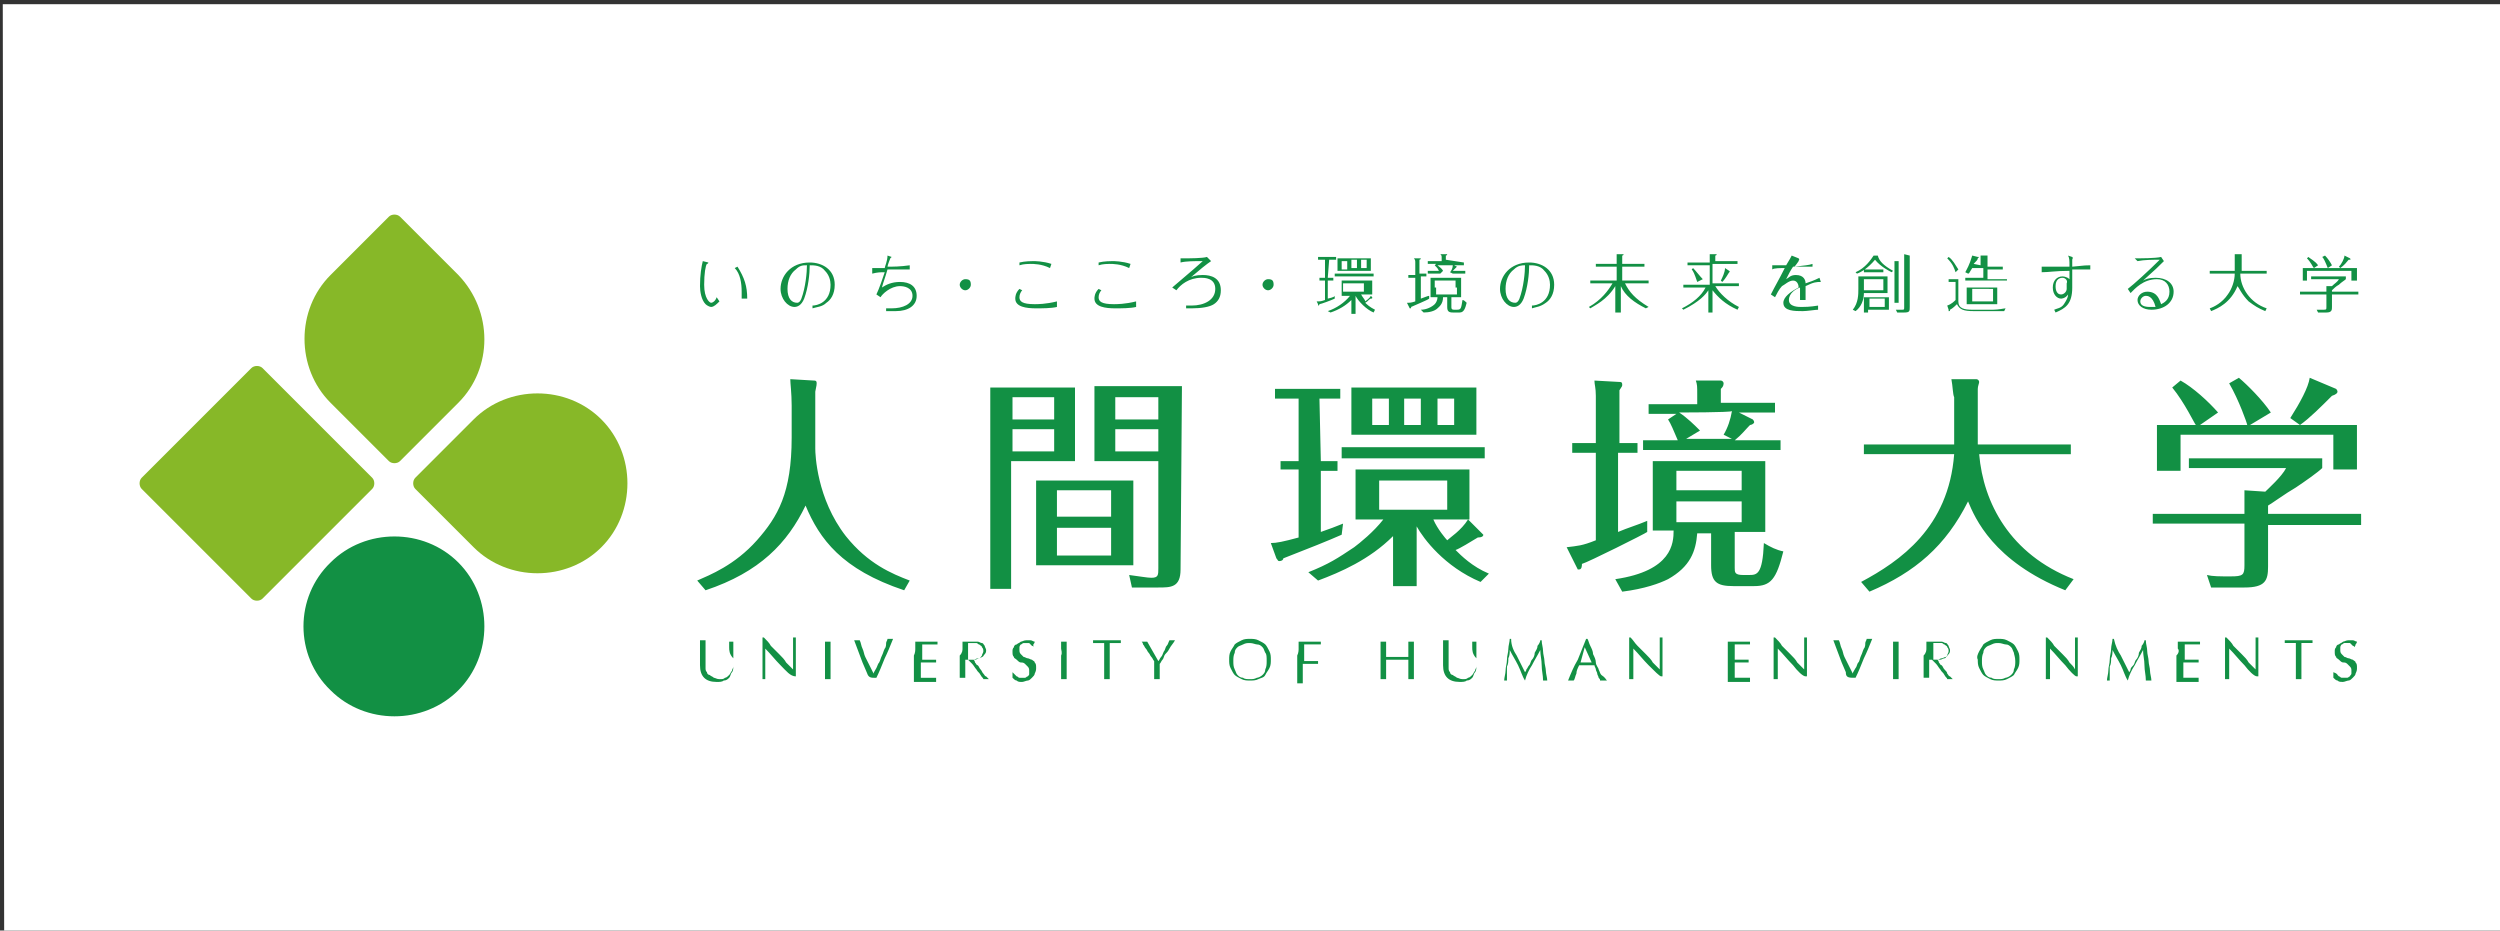 <svg xmlns="http://www.w3.org/2000/svg" xml:space="preserve" style="enable-background:new 0 0 180 67" viewBox="0 0 180 67"><rect x="0" y="0" width="180" height="67" fill="#333333" stroke="none"/><path d="M.2.3h180v67H.3L.2.3z" style="fill:#fff"/><path d="M18.9 26.5c-.2-.2-.6-.2-.8 0l-7.9 7.9c-.2.2-.2.6 0 .8l7.9 7.9c.2.2.6.2.8 0l7.9-7.9c.2-.2.2-.6 0-.8l-7.9-7.9zM33 19.8l-4.2-4.2c-.2-.2-.6-.2-.8 0l-4.2 4.2c-2.5 2.5-2.5 6.7 0 9.2l4.2 4.2c.2.2.6.2.8 0L33 29c2.5-2.5 2.5-6.6 0-9.2m1.1 19.6c2.5 2.5 6.7 2.5 9.2 0s2.5-6.7 0-9.2-6.7-2.5-9.2 0l-4.2 4.2c-.2.2-.2.6 0 .8l4.2 4.2z" style="fill:#87b828"/><path d="M23.8 40.5c2.5-2.5 6.7-2.5 9.2 0s2.5 6.7 0 9.2-6.7 2.5-9.2 0c-2.6-2.5-2.6-6.7 0-9.2m28.7 6.1v-.4h.3v1.7c0 .2 0 .4-.1.5s-.1.3-.2.4c-.1.1-.2.2-.4.2-.1.1-.3.1-.5.1-.4 0-.7-.1-.9-.3s-.3-.5-.3-.9v-1.8h.4v2c0 .1 0 .2.1.3 0 .1.1.2.2.2.1.1.2.1.3.2.1 0 .2.1.4.1s.3 0 .4-.1c.1 0 .2-.1.3-.2.1-.1.1-.2.2-.3 0-.1.1-.2.1-.3v-.6c-.3-.3-.3-.6-.3-.8m3.7 1.3c-.4-.4-.7-.8-1.1-1.2v2.2h-.2v-3h.1c.2.2.4.4.5.6l.6.6c.2.2.4.4.5.6l.5.5v-2.3h.2v2.8c-.4 0-.7-.4-1.1-.8m3.2-1.2v-.5h.4v2.7h-.4v-2.2m3 1.7c-.1-.2-.2-.5-.3-.7-.1-.3-.2-.5-.3-.8s-.2-.5-.3-.8h.4c.1.2.1.4.2.6.1.2.1.4.2.6l.3.6.3.6c0-.1.1-.2.2-.4s.1-.3.2-.4c.1-.2.1-.3.2-.5s.1-.3.2-.5c.1-.1.1-.3.1-.4 0-.1.1-.2.1-.3h.4c-.2.5-.4 1-.6 1.4-.2.5-.4 1-.6 1.4h-.2c-.3 0-.4-.1-.5-.4m3.5-1.7v-.5h1.6v.2h-1.1v1.1h1v.2h-1.1v1.1h1.1v.3h-1.6v-1.9c.1-.2.1-.4.1-.5m3.4 0v-.5h1.1c.1 0 .2.1.3.1s.1.1.2.2c0 .1.1.2.1.3s0 .2-.1.3-.1.2-.2.2c-.1.1-.2.1-.3.1s-.2.1-.3.1c0 0 .1.1.1.2.1.1.1.2.2.2.1.1.1.2.2.3.1.1.1.2.2.3.1.1.1.2.2.2l.2.2h-.4c0-.1-.1-.1-.2-.3s-.2-.2-.3-.4c-.1-.1-.2-.3-.3-.4l-.3-.3h-.2v1.3h-.4v-1.6c.2-.2.2-.4.2-.5m.4.8h.5c.1 0 .2-.1.3-.1s.1-.1.2-.2c0-.1.1-.2.1-.3s0-.2-.1-.3c0-.1-.1-.1-.2-.2-.1 0-.1-.1-.2-.1h-.6v1.2c-.1 0 0 0 0 0m3.4 1.1.1.1c.1 0 .1.1.2.1h.4c.1 0 .1-.1.2-.1.1-.1.1-.1.1-.2v-.2c0-.1 0-.2-.1-.3l-.2-.2c-.1-.1-.2-.1-.3-.1s-.2-.1-.3-.2-.2-.1-.2-.2c-.1-.1-.1-.2-.1-.4 0-.1 0-.2.1-.3 0-.1.1-.2.2-.2.1-.1.2-.1.3-.2.1 0 .2-.1.4-.1h.3c.1 0 .2.1.3.1 0 0 0 .1-.1.2v.2s0-.1-.1-.1l-.1-.1-.1-.1h-.4c-.1 0-.1.1-.2.1 0 0-.1.1-.1.2v.2c0 .1 0 .2.1.3l.2.2c.1 0 .2.1.3.1s.2.1.3.1c.1.1.2.1.2.2.1.1.1.2.1.4 0 .1 0 .2-.1.4 0 .1-.1.2-.2.3-.1.1-.2.2-.3.2s-.3.1-.4.1c-.2 0-.3 0-.4-.1-.1 0-.2-.1-.3-.2v-.4l.2.2m3.3-1.9v-.5h.4v2.7h-.4v-1.7c.1-.2 0-.4 0-.5m3.1-.4h-.8v-.2h2v.2h-.8v2.6h-.4v-2.6m3.6 1.3c-.1-.1-.1-.2-.2-.3-.1-.1-.1-.2-.2-.3-.1-.1-.1-.2-.2-.3-.1-.1-.1-.2-.2-.3 0-.1-.1-.2-.1-.2h.4c.1.2.3.5.4.7.1.2.3.5.4.7.1-.1.1-.2.2-.3.1-.1.1-.2.2-.4.1-.1.1-.3.2-.4.1-.1.1-.2.2-.4h.4c-.1.2-.3.4-.4.6-.1.2-.2.3-.3.4-.1.1-.1.3-.2.4-.1.1-.1.2-.2.3v1.1h-.4v-1.3c.1.2 0 .1 0 0m5.5-.7c.1-.2.2-.3.3-.5.1-.1.3-.2.5-.3s.4-.1.6-.1c.2 0 .4 0 .6.1.2.1.4.2.5.3s.2.3.3.5.1.4.1.6c0 .2 0 .4-.1.6-.1.2-.2.3-.3.5s-.3.2-.5.3-.4.1-.6.1c-.2 0-.4 0-.6-.1-.2-.1-.4-.2-.5-.3s-.2-.3-.3-.5-.1-.4-.1-.6c0-.2 0-.4.1-.6m2.5.1c-.1-.2-.1-.3-.2-.4-.1-.1-.2-.2-.4-.2-.1 0-.3-.1-.5-.1s-.3 0-.5.1-.3.1-.4.2-.2.2-.2.4c-.1.2-.1.4-.1.6s0 .4.1.6c.1.2.1.3.2.4.1.1.2.2.4.2.1.1.3.1.5.1s.3 0 .5-.1c.1 0 .3-.1.4-.2s.2-.2.2-.4c.1-.2.1-.4.1-.6 0-.3 0-.5-.1-.6m2.4-.3v-.5h1.6v.2h-1.2v1.2h1v.2h-1.1v1.4h-.4v-2c.1-.2.1-.4.1-.5m7.9 0v-.5h.4v2.7h-.4v-1.4h-1.6v1.4h-.4v-2.7h.4v1.1h1.6v-.6m4.6-.1v-.4h.3v1.7c0 .2 0 .4-.1.5s-.1.3-.2.4c-.1.1-.2.2-.4.2-.1.1-.3.1-.5.1-.4 0-.7-.1-.9-.3s-.3-.5-.3-.9v-1.8h.4v2c0 .1 0 .2.1.3 0 .1.1.2.2.2.1.1.2.1.3.2.1 0 .2.1.4.1s.3 0 .4-.1c.1 0 .2-.1.3-.2.1-.1.1-.2.2-.3 0-.1.1-.2.1-.3v-.6c-.3-.3-.3-.6-.3-.8m3.2.6.6 1.2s.1-.1.1-.2c.1-.1.1-.2.2-.3.1-.1.1-.3.2-.4.1-.1.2-.3.2-.5.1-.2.2-.3.2-.5.1-.1.2-.3.2-.4h.1c0 .3.1.5.1.8 0 .2.1.5.1.7s.1.5.1.7.1.5.1.7h-.3c0-.4-.1-.7-.1-1.1 0-.4-.1-.7-.1-1.1-.2.4-.4.7-.6 1.1-.2.3-.4.7-.5 1.1-.2-.3-.3-.7-.5-1.1-.2-.4-.4-.7-.6-1.1 0 .2 0 .4-.1.6 0 .2 0 .4-.1.6v1h-.2c0-.2.1-.5.1-.7 0-.3.1-.5.1-.8s.1-.5.1-.8c0-.2.1-.5.1-.7h.1c0 .5.2.9.4 1.2m6.5 1.8h-.5c0-.1 0-.1-.1-.2 0-.1-.1-.2-.1-.3s-.1-.2-.1-.3-.1-.2-.1-.3h-1.1c-.1.2-.2.4-.2.6-.1.2-.1.4-.2.5h-.4c.2-.5.4-1 .7-1.5l.6-1.5h.1c.1.2.1.3.2.5s.2.4.2.6c.1.2.2.4.2.6s.2.4.2.5c.1.2.1.3.2.4.3.2.3.3.4.4m-1.9-1.3h.8l-.5-1.1-.3 1.1zm4.9.2c-.4-.4-.7-.8-1.1-1.2v2.2h-.3v-3h.1c.2.2.3.4.5.6l.6.6c.2.2.4.4.5.6l.5.5v-2.3h.2v2.8h-.1c-.1 0-.5-.4-.9-.8m5.7-1.2v-.5h1.6v.2h-1.1v1.1h1v.2h-1v1.1h1.1v.3h-1.6v-2.4m4.7 1.2c-.4-.4-.7-.8-1.1-1.2v2.2h-.3v-3h.1c.2.2.4.4.5.6l.6.6c.2.2.4.4.5.6l.5.5v-2.3h.2v2.8h-.1c-.2 0-.6-.4-.9-.8m3.8.5c-.1-.2-.2-.5-.3-.7-.1-.3-.2-.5-.3-.8s-.2-.5-.3-.8h.4c.1.2.1.4.2.6.1.2.1.4.2.6l.3.6.3.6c0-.1.1-.2.2-.4.1-.1.1-.3.2-.4s.1-.3.2-.5.1-.3.2-.5c.1-.1.1-.3.1-.4 0-.1.1-.2.1-.3h.4c-.2.5-.4 1-.6 1.4-.2.5-.4 1-.6 1.4h-.2c-.4 0-.5-.1-.5-.4m3.4-1.7v-.5h.4v2.7h-.4v-2.2m2.4 0v-.5h1.1c.1 0 .2.1.3.1s.1.1.2.2c0 .1.1.2.1.3s0 .2-.1.3-.1.2-.2.2-.2.1-.3.1-.2.1-.3.1c0 0 .1.1.1.2.1.1.1.2.2.2.1.1.1.2.2.3.1.1.2.2.2.3.1.1.1.2.2.2l.2.2h-.4c0-.1-.1-.1-.2-.3s-.2-.2-.3-.4c-.1-.1-.2-.3-.3-.4l-.3-.3h-.2v1.3h-.4v-1.6c.2-.2.2-.4.2-.5m.5.8h.5c.1 0 .2-.1.3-.1s.1-.1.2-.2c0-.1.1-.2.1-.3s0-.2-.1-.3c0-.1-.1-.1-.2-.2-.1 0-.1-.1-.2-.1h-.6v1.2c-.1 0 0 0 0 0m3.3-.6c.1-.2.2-.3.3-.5.1-.1.3-.2.5-.3s.4-.1.6-.1c.2 0 .4 0 .6.1.2.1.4.2.5.3s.2.3.3.5.1.4.1.6c0 .2 0 .4-.1.6-.1.2-.2.3-.3.5-.1.1-.3.2-.5.3s-.4.1-.6.1c-.2 0-.4 0-.6-.1-.2-.1-.4-.2-.5-.3s-.2-.3-.3-.5-.1-.4-.1-.6c-.1-.2 0-.4.1-.6m2.5.1c-.1-.2-.1-.3-.2-.4-.1-.1-.2-.2-.4-.2-.1 0-.3-.1-.5-.1s-.3 0-.5.1-.3.1-.4.2-.2.2-.2.4c-.1.2-.1.4-.1.6s0 .4.1.6c.1.2.1.3.2.4.1.1.2.2.4.2.1.1.3.1.5.1s.3 0 .5-.1c.1 0 .3-.1.4-.2s.2-.2.2-.4c.1-.2.1-.4.1-.6 0-.3-.1-.5-.1-.6m3.7.9c-.4-.4-.7-.8-1.1-1.2v2.2h-.3v-3h.1c.2.2.4.4.5.6l.6.6c.2.2.4.4.5.6.2.2.3.3.4.5v-2.3h.2v2.8h-.1c-.1 0-.5-.4-.8-.8m4-.7.6 1.2s.1-.1.1-.2.1-.2.2-.3c.1-.1.1-.3.2-.4.1-.1.2-.3.2-.5.1-.2.2-.3.2-.5.1-.1.2-.3.2-.4h.1c0 .3.1.5.1.8 0 .2.1.5.1.7s.1.5.1.7.1.5.1.7h-.4c0-.4-.1-.7-.1-1.1 0-.4-.1-.7-.1-1.1-.2.4-.4.7-.6 1.1-.2.3-.4.7-.5 1.1-.2-.3-.3-.7-.5-1.1-.2-.4-.4-.7-.6-1.1 0 .2 0 .4-.1.6 0 .2 0 .4-.1.6v1h-.2c0-.2.1-.5.1-.7 0-.3.1-.5.1-.8s.1-.5.1-.8c0-.2.1-.5.1-.7h.1c.1.5.3.9.5 1.2m4.1-.5v-.5h1.6v.2h-1.1v1.1h1v.2h-1.1v1.1h1.1v.3h-1.6v-1.9c.2-.2.2-.4.1-.5m4.8 1.2c-.4-.4-.7-.8-1.1-1.2v2.2h-.3v-3h.1c.2.2.4.4.5.6l.6.6c.2.2.4.4.5.6l.5.5v-2.3h.2v2.8h-.1c-.2 0-.6-.4-.9-.8m3.7-1.6h-.8v-.2h2v.2h-.8v2.6h-.4v-2.6m3 2.3.1.1c.1 0 .1.1.2.1h.4c.1 0 .1-.1.2-.1 0-.1.1-.1.1-.2v-.2c0-.1 0-.2-.1-.3l-.2-.2c-.1-.1-.2-.1-.3-.1s-.2-.1-.3-.2c-.1-.1-.2-.1-.2-.2-.1-.1-.1-.2-.1-.4 0-.1 0-.2.1-.3 0-.1.1-.2.2-.2.1-.1.2-.1.3-.2.1 0 .2-.1.4-.1h.3c.1 0 .2.1.3.1 0 0 0 .1-.1.2 0 0 0 .1-.1.2 0 0 0-.1-.1-.1l-.1-.1-.1-.1h-.4c-.1 0-.1.1-.2.1 0 0-.1.1-.1.2v.2c0 .1 0 .2.1.3l.2.2c.1 0 .2.1.3.1s.2.1.3.1c.1.1.2.1.2.2.1.1.1.2.1.4 0 .1 0 .2-.1.4 0 .1-.1.2-.2.3s-.2.2-.3.2-.3.1-.4.1c-.2 0-.3 0-.4-.1-.1 0-.2-.1-.3-.2v-.4c.3.1.3.2.3.2M58.6 27.4c.1 0 .2 0 .2.2 0 .1 0 .1-.1.6v4.1c0 .4.1 3.6 2.2 6.3 1.6 2 3.3 2.7 4.6 3.2l-.4.7C60.6 41 59 38.8 58 36.4c-1.3 2.7-3.3 4.8-7.2 6.1l-.6-.7c.9-.4 2.7-1.1 4.3-2.9 1.5-1.7 2.5-3.4 2.5-7.4v-2.3c0-.9-.1-1.6-.1-1.9l1.7.1zm18.8.5v5.3h-4.6v9.2h-1.5V27.9h6.1zm-1.5.7h-3v1.6h3v-1.6zm-3 3.9h3v-1.6h-3v1.6zm8.7 8.2h-7v-6.1h7v6.1zM80 35.3h-3.9v1.9H80v-1.9zM76.1 40H80v-2h-3.9v2zm8.9 1c0 1.3-.7 1.3-1.6 1.3h-1.9l-.2-.9c.8.1 1.3.2 1.6.2.5 0 .5-.2.5-.7v-7.7h-4.6v-5.4h6.3L85 41zm-1.6-12.4h-3.1v1.6h3.1v-1.6zm-3.1 3.9h3.1v-1.6h-3.1v1.6zm14.8.7h1.2v.7h-1.2v4.4c.6-.2 1.1-.4 1.6-.6l-.1.8c-.9.4-2.4 1-4.2 1.7 0 .1-.1.2-.3.2-.1 0-.1-.1-.2-.2l-.4-1.1c.4 0 .9-.1 2-.4v-4.9h-1.3v-.6h1.3v-4.5h-1.7V28h4.7v.7H95l.1 4.5zm11.6 5.2.1.1c0 .1-.1.2-.4.2-.5.3-1.3.8-1.6.9.4.4 1.2 1.2 2.4 1.7l-.6.6c-2.6-1.1-4.1-3.1-4.6-4v4.3h-1.7v-3.6c-1.7 1.7-3.8 2.6-5.4 3.2l-.7-.6c1.5-.6 2.1-1 3.3-1.8.4-.3 1.4-1.1 2.1-2h-2v-3.6h8.2v3.6h-2.6c.3.7.9 1.4 1 1.5.2-.2 1-.7 1.5-1.5l1 1zm.2-5.4H96.6v-.8h10.3v.8zm-.6-1.7h-9v-3.4h9v3.4zm-6.3-2.6h-1.2v1.9h1.2v-1.9zm4.2 5.9h-4.9v2.1h4.9v-2.1zm-3.1-4h1.2v-1.9h-1.2v1.9zm2.4 0h1.2v-1.9h-1.2v1.9zm14.4 1.3v.7h-1.4v5.7c.7-.3 1.4-.5 2.1-.8v.8c-.1.1-4.3 2.2-4.7 2.3 0 .1 0 .4-.2.4h-.1l-.8-1.6c.8-.1 1.1-.1 2.1-.5v-6.3h-1.7v-.7h1.7v-3.4c0-.6-.1-.8-.1-1.1l1.8.1c.1 0 .2 0 .2.2 0 .1 0 .1-.2.4v3.8h1.3zm-1.6 9.8c4.1-.6 4.2-2.6 4.2-3.5H119v-5h8.1v5.1h-2.2v2.6c0 .3 0 .5.6.5h.4c.6 0 1 0 1.1-2.3.5.3.9.5 1.4.6-.5 2-.9 2.5-2.1 2.5h-1.5c-1.2 0-1.6-.3-1.6-1.5v-2.3h-1c-.1 1.3-.5 2.4-2.1 3.3-.6.3-1.7.7-3.3.9l-.5-.9zM127.8 29v.7h-2.6l1 .5s.1.1.1.2-.2.2-.3.2c-.3.3-.6.7-1.1 1.1h3.3v.7h-9.9v-.7h2.5c-.3-.7-.5-1.2-.7-1.5l.6-.4h-2v-.7h3.5v-.7c0-.6 0-.7-.1-1h1.8c.1 0 .2.1.2.2 0 .2-.1.3-.2.4v1h3.9zm-2.4 4.9h-4.7v1.4h4.7v-1.4zm-4.7 3.7h4.7v-1.5h-4.7v1.5zm.2-7.9c.6.4 1.1.9 1.5 1.3l-1 .6h3.3l-.6-.3c.3-.5.5-1.1.6-1.7-.1.1-3.8.1-3.8.1zm19.6-2.4h1.8c.1 0 .2.1.2.2s-.1.3-.1.5v4h6.7v.7h-6.6c.3 3.5 2.2 7.2 6.8 9l-.6.8c-5.2-2.1-6.5-5.2-7-6.4-1.6 3.2-3.8 5.1-7.1 6.5l-.6-.7c2.8-1.5 6.3-3.9 6.7-9.2h-6.5V32h6.5v-3.4c-.1-.2-.1-.8-.2-1.3m29.5 9.8v.7h-6.7v3c0 1-.2 1.5-1.7 1.5h-2.4l-.3-.9c.4.1.9.1 1.7.1.9 0 1-.1 1-.8v-3H155V37h6.6v-1.7l1.5.1c.2-.2 1.2-1.1 1.5-1.7h-7V33h9.6v.7c-.3.3-1.3 1-1.9 1.4-.7.4-1.8 1.2-2 1.3v.6h6.7v.1zm-8.2-6.5c0-.1-.6-1.8-1.3-3l.7-.4c.6.5 1.7 1.6 2.3 2.5l-1.5.9h7.7v3.2H168v-2.5h-11v2.6h-1.7v-3.3h2.8c-.1-.1-.8-1.6-1.7-2.7l.6-.5c.9.5 2 1.5 2.7 2.3l-1.3.9h3.4zm6.4-2.6s.1.1.1.2-.1.2-.4.3c-.8.8-1.6 1.6-2.3 2.1l-.7-.5c.7-1.1 1.3-2.2 1.4-2.9l1.9.8zM51.8 21.7c-.2.2-.4.4-.6.4-.1 0-.3-.1-.4-.2-.3-.3-.4-.9-.4-1.3 0-.8.1-1.4.2-1.8l.4.1s0 .1-.1.1c-.1.1-.2.7-.2 1.5 0 1 .4 1.3.5 1.3s.3-.1.4-.4l.2.3zm1.6-.2V21c0-.6-.1-1.3-.5-1.7l.2-.1c.5.8.7 1.4.7 2.3h-.4zm5.1.5c.3 0 1.3-.2 1.3-1.5 0-.3-.1-.7-.4-1-.3-.4-.8-.4-1.1-.4 0 .6-.1 1.6-.4 2.4-.2.5-.5.6-.7.6-.5 0-1-.6-1-1.3 0-.9.7-1.9 2.1-1.9.9 0 1.8.5 1.8 1.6 0 .7-.3 1.1-.6 1.3-.3.3-.7.3-1 .4V22zm-1.2-2.6c-.4.3-.6.8-.6 1.4 0 .7.3 1 .7 1 .2 0 .3-.3.3-.3.3-.8.4-1.9.4-2.4-.3 0-.5 0-.8.3m5.5-.1h.9c0-.1.2-.5.2-.9l.3.1-.1.1s-.2.5-.2.6c.4 0 .9 0 1.6-.1v.3h-1.6c-.2.7-.3.9-.4 1.3.3-.2.7-.4 1.3-.4.7 0 1.2.3 1.2 1s-.6 1.1-1.5 1.1h-.7v-.2h.4c.8 0 1.5-.3 1.5-.9s-.6-.7-.9-.7c-.7 0-1.3.6-1.4.8l-.3-.2c.2-.4.5-1.3.6-1.6-.3 0-.5 0-.9.1v-.4zm7.1 1.2c0 .2-.2.4-.4.4s-.4-.2-.4-.4.2-.4.4-.4c.3 0 .4.1.4.4m6.2 1.6c-.4.1-1.1.1-1.5.1-.7 0-1.5-.1-1.5-.7 0-.1 0-.4.3-.7l.2.1c-.1.1-.2.3-.2.5 0 .3.2.5 1.1.5.2 0 .8 0 1.6-.2v.4zm-.5-2.8c-.6-.3-1.2-.3-1.4-.3-.1 0-.5 0-.8.1v-.2c.4-.1.9-.1 1-.1s.7 0 1.3.2l-.1.3zm6.2 2.8c-.4.1-1.1.1-1.5.1-.7 0-1.5-.1-1.5-.7 0-.1 0-.4.3-.7l.2.1c-.1.1-.2.3-.2.5 0 .3.2.5 1.1.5.2 0 .8 0 1.6-.2v.4zm-.5-2.8c-.6-.3-1.2-.3-1.4-.3-.1 0-.5 0-.8.1v-.2c.4-.1.9-.1 1-.1s.7 0 1.3.2l-.1.3zm5.9-.5c-.3.2-.8.6-1.5 1.2.1-.1.4-.2.9-.2.6 0 1.3.2 1.3 1.1 0 .5-.2.8-.5 1s-.9.3-1.6.3h-.4V22h.4c.9 0 1.7-.4 1.7-1.2 0-.8-.8-.8-1-.8-.9 0-1.5.5-1.8.9l-.3-.2c.8-.7 1.2-1 2.2-1.9-.6 0-1.2 0-1.6.1v-.3h.3c.3 0 1.3 0 1.6-.1l.3.3zm4.5 1.7c0 .2-.2.4-.4.4s-.4-.2-.4-.4.2-.4.4-.4c.3 0 .4.1.4.4m3.9-.5h.4v.2h-.4v1.3s.5-.1.5-.2v.2c-.2.1-1 .4-1.1.4 0 .1-.1.1-.1.1v-.1l-.1-.2c.3 0 .3 0 .6-.1v-1.4H95V20h.4v-1.3h-.5v-.2h1.3v.2h-.5l-.1 1.3zm3.2 1.4c0 .1 0 .1-.1.1s-.2.2-.4.3c.1.1.3.3.7.5l-.1.2c-.5-.2-1.1-.8-1.3-1.2v1.3h-.3v-1c-.4.4-.9.7-1.5.9l-.2-.1c.6-.2 1.2-.6 1.6-1.1h-.6v-1.1h2.2v1H98c.1.2.3.4.3.5.1-.1.3-.2.4-.4l.1.1zm.1-1.5h-2.8v-.2h2.8v.2zm-.2-.4h-2.4v-.9h2.4v.9zm-1.7-.7h-.4v.6h.4v-.6zm1.2 1.6h-1.5v.6h1.5v-.6zm-.9-1.1h.4v-.6h-.4v.6zm.7 0h.4v-.6H98v.6zm4.7.4v.2h-.4v1.6c.3-.1.5-.2.6-.2v.2c-.1.1-1.1.5-1.3.6 0 .1 0 .1-.1.1l-.2-.4c.2 0 .3 0 .6-.1V20h-.5v-.2h.5v-.9c0-.1 0-.2-.1-.3h.5s0 .1-.1.1v1h.5zm-.4 2.6c.4 0 .8-.2 1-.4.1-.1.2-.3.2-.5h-.5V20h2.2v1.4h-.7v.7c0 .1 0 .2.2.2h.2c.3 0 .3-.1.4-.7.1 0 .2.1.3.2-.1.4-.2.7-.5.7h-.5c-.3 0-.4-.1-.4-.4v-.7h-.3c0 .5-.3.7-.4.8-.2.2-.6.3-1 .3l-.2-.2zm3.1-3.4v.2h-.7l.2.1h.1-.1l-.3.3h.9v.2h-2.7v-.2h.8c-.1-.2-.1-.2-.3-.4l.1-.1h-.6v-.2h1v-.2c0-.2 0-.2-.1-.3h.5s0 .1-.1.1v.3l1.3.2zm-.6 1.3h-1.5v.5h1.5v-.5zm-1.4 1h1.5v-.5h-1.5v.5zm.1-2.1c.1.1.3.2.4.4l-.2.2h.9l-.2-.1c.1-.1.2-.3.2-.5h-1.1zm6.8 2.9c.3 0 1.3-.2 1.3-1.5 0-.3-.1-.7-.4-1-.3-.4-.8-.4-1.1-.4 0 .6-.1 1.6-.4 2.4-.2.5-.5.6-.7.6-.5 0-1-.6-1-1.3 0-.9.7-1.9 2.1-1.9.9 0 1.8.5 1.8 1.6 0 .7-.3 1.1-.6 1.3-.4.3-.7.3-1 .4V22zm-1.3-2.6c-.4.3-.6.8-.6 1.4 0 .7.3 1 .7 1 .2 0 .3-.3.3-.3.3-.8.4-1.9.4-2.4-.2 0-.5 0-.8.3m9.5 2.8c-.8-.4-1.5-.9-1.8-1.6v1.9h-.4v-1.9c-.6 1-1.5 1.4-1.8 1.6l-.1-.1c.9-.5 1.4-1.2 1.7-1.7h-1.6v-.2h1.9v-1h-1.5V19h1.5v-.7h.5s0 .1-.1.1v.6h1.6v.2h-1.6v1h1.9v.2H117c.3.6.7 1.1 1.7 1.7l-.2.1zm6.6.1c-.9-.4-1.4-.9-1.8-1.4v1.6h-.3v-1.6c-.2.3-.6.8-1.8 1.4l-.1-.1c.8-.4 1.4-.9 1.7-1.5h-1.6v-.2h1.9v-1.4h-1.6v-.2h1.6v-.6h.5s0 .1-.1.1v.4h1.6v.2h-1.8v1.4h1.9v.2h-1.7c.3.5.9 1.1 1.7 1.5l-.1.2zm-2.9-2c-.2-.6-.3-.8-.4-.9l.1-.1c.2.2.5.6.7.8l-.4.2zm2.3-.8s.1 0 0 0c.1.1 0 .1 0 .1-.3.5-.4.6-.5.7l-.1-.1c.1-.2.3-.6.3-.9l.3.2zm5-.9s.1 0 0 0c.1.1 0 .1 0 .2 0 0-.2.3-.3.4.8-.1 1-.1 1.3-.2v.2h-1.4c-.2.3-.3.5-.5.9.2-.1.3-.3.7-.3.6 0 .7.4.7.6.3-.1.6-.2 1-.4l.1.3c-.3 0-.5 0-1.1.3v1h-.4v-.9c-.3.1-.8.4-.8.9s.7.5.9.5.6 0 1.2-.1v.3c-.2 0-.8.1-1.1.1-.6 0-1.4 0-1.4-.6 0-.4.5-.8 1.1-1.1 0-.2-.1-.5-.4-.5-.3 0-.6.3-.8.4-.2.2-.4.6-.5.8l-.3-.2c.3-.6.6-1.1 1-1.9-.3 0-.8 0-.9.1v-.3h1c.3-.5.3-.5.4-.7l.5.2zm5.7-.2c.1.4.4.7 1.1 1.1l-.1.1c-.2-.1-.8-.4-1.2-.9-.5.6-1 .9-1.3 1l-.1-.1c.7-.3 1.1-.9 1.3-1.2h.3zm.7 1.5v1.2h-1.7c0 .5-.2 1-.6 1.3l-.2-.1c.4-.5.4-1.1.4-1.5v-.9h2.1zm-.3.2h-1.4v.4h1.4v-.4zm-1.4.8h1.4v-.4h-1.4v.4zm1.4-1.3h-1.4v-.2h1.4v.2zm-1.1 2.9h-.3v-1.1h1.8v.9h-1.5v.2zm1.2-1h-1.1v.6h1.1v-.6zm1-2.7v3h-.3v-3h.3zm.8-.4v3.7c0 .3 0 .4-.4.4h-.5l-.1-.2h.4c.2 0 .2 0 .2-.2v-3.8l.4.1zm3.5 2v1.3c0 .5.4.6 1 .6h1.5c.4 0 .8-.1.9-.1l-.1.2h-2.2c-.7 0-1-.1-1.2-.5-.1.1-.3.3-.5.4 0 .1 0 .1-.1.1v-.1l-.1-.3c.3-.1.5-.3.6-.4v-1.3h-.5v-.2h.7v.3zm-.2-.8c-.1-.3-.2-.6-.6-1l.1-.1c.3.2.5.6.7.9l-.2.2zm1.8-.5v-.7h.5v.8h1.1v.2h-1.1v.7h1.4v.1h-3V20h1.3v-.7h-.8c-.2.3-.2.4-.3.4l-.2-.1c.1-.2.3-.5.5-1.2l.4.1h.1l-.1.1c0 .1-.1.2-.3.4l.5.1zm1.2 2.8h-2.2v-1.2h2.2v1.2zm-.3-1.1H142v.9h1.5v-.9zm5.7-2.3c.1.1 0 .1 0 .2v.5c.9-.1 1.1-.1 1.3-.1v.3h-1.3v1.3c0 1.2-.5 1.5-1.2 1.8l-.1-.2c.2-.1.5-.1.7-.4s.3-.5.3-.7c-.2.3-.5.3-.5.3-.3 0-.6-.3-.6-.8s.3-.8.7-.8c0 0 .3 0 .5.2v-.6c-1 0-1.5.1-2 .1v-.4h2c0-.5 0-.6-.1-.8l.3.1zm-.7 1.5c-.2 0-.5.1-.5.6 0 .1 0 .6.4.6.2 0 .4-.2.4-.4v-.4c.1-.2-.1-.4-.3-.4m5.2-1.4h.3s1.2 0 1.6-.1l.2.3c-.4.4-.6.6-1.5 1.4.2-.1.4-.2.9-.2.8 0 1.3.4 1.3 1 0 .8-.7 1.3-1.6 1.3-.6 0-1-.3-1-.7 0-.3.3-.6.7-.6.8 0 .9.7 1 .9.2-.1.6-.3.6-.9 0-.5-.3-.9-.9-.9-1 0-1.6.7-1.9 1l-.2-.3c.4-.3 1.5-1.3 2.3-2.1-.5 0-1.1 0-1.6.1l-.2-.2zm.8 2.7c-.2 0-.4.2-.4.4 0 .3.3.4.7.4h.4c-.2-.8-.6-.8-.7-.8m6.4-2.6v-.4h.5v1.2h1.8v.2h-1.9c0 1 .7 2.1 1.9 2.5l-.1.2c-.5-.2-.8-.4-1.2-.7-.5-.5-.7-1-.8-1.1-.5 1.2-1.4 1.6-1.9 1.8l-.1-.2c.3-.1.9-.4 1.3-1 .3-.4.5-1 .5-1.5h-1.8v-.2h1.8v-.8zm6.6 1.9h.4c.2-.2.4-.3.5-.5h-2v-.2h2.5v.2c-.1.1-.3.2-.5.4-.2.1-.4.3-.5.4v.1h1.9v.2h-1.9v.9c0 .2 0 .4-.4.4h-.6l-.1-.2h.4c.3 0 .3 0 .3-.2v-.9h-1.9V21h1.9v-.4zm2.2-1.3v.9h-.4v-.7h-3.2v.7h-.3v-.9h3.9zm-3.1 0c-.1-.1-.2-.4-.5-.7l.1-.1c.1.1.5.3.7.6l-.3.2zm1 0c-.2-.5-.3-.7-.4-.8l.2-.1c.2.2.4.5.5.7l-.3.2zm1.6-.7s.1 0 0 0c.1.1 0 .1-.1.1-.4.5-.5.5-.6.6l-.1-.1c.2-.2.4-.6.4-.8l.4.2z" style="fill:#129044"/></svg>